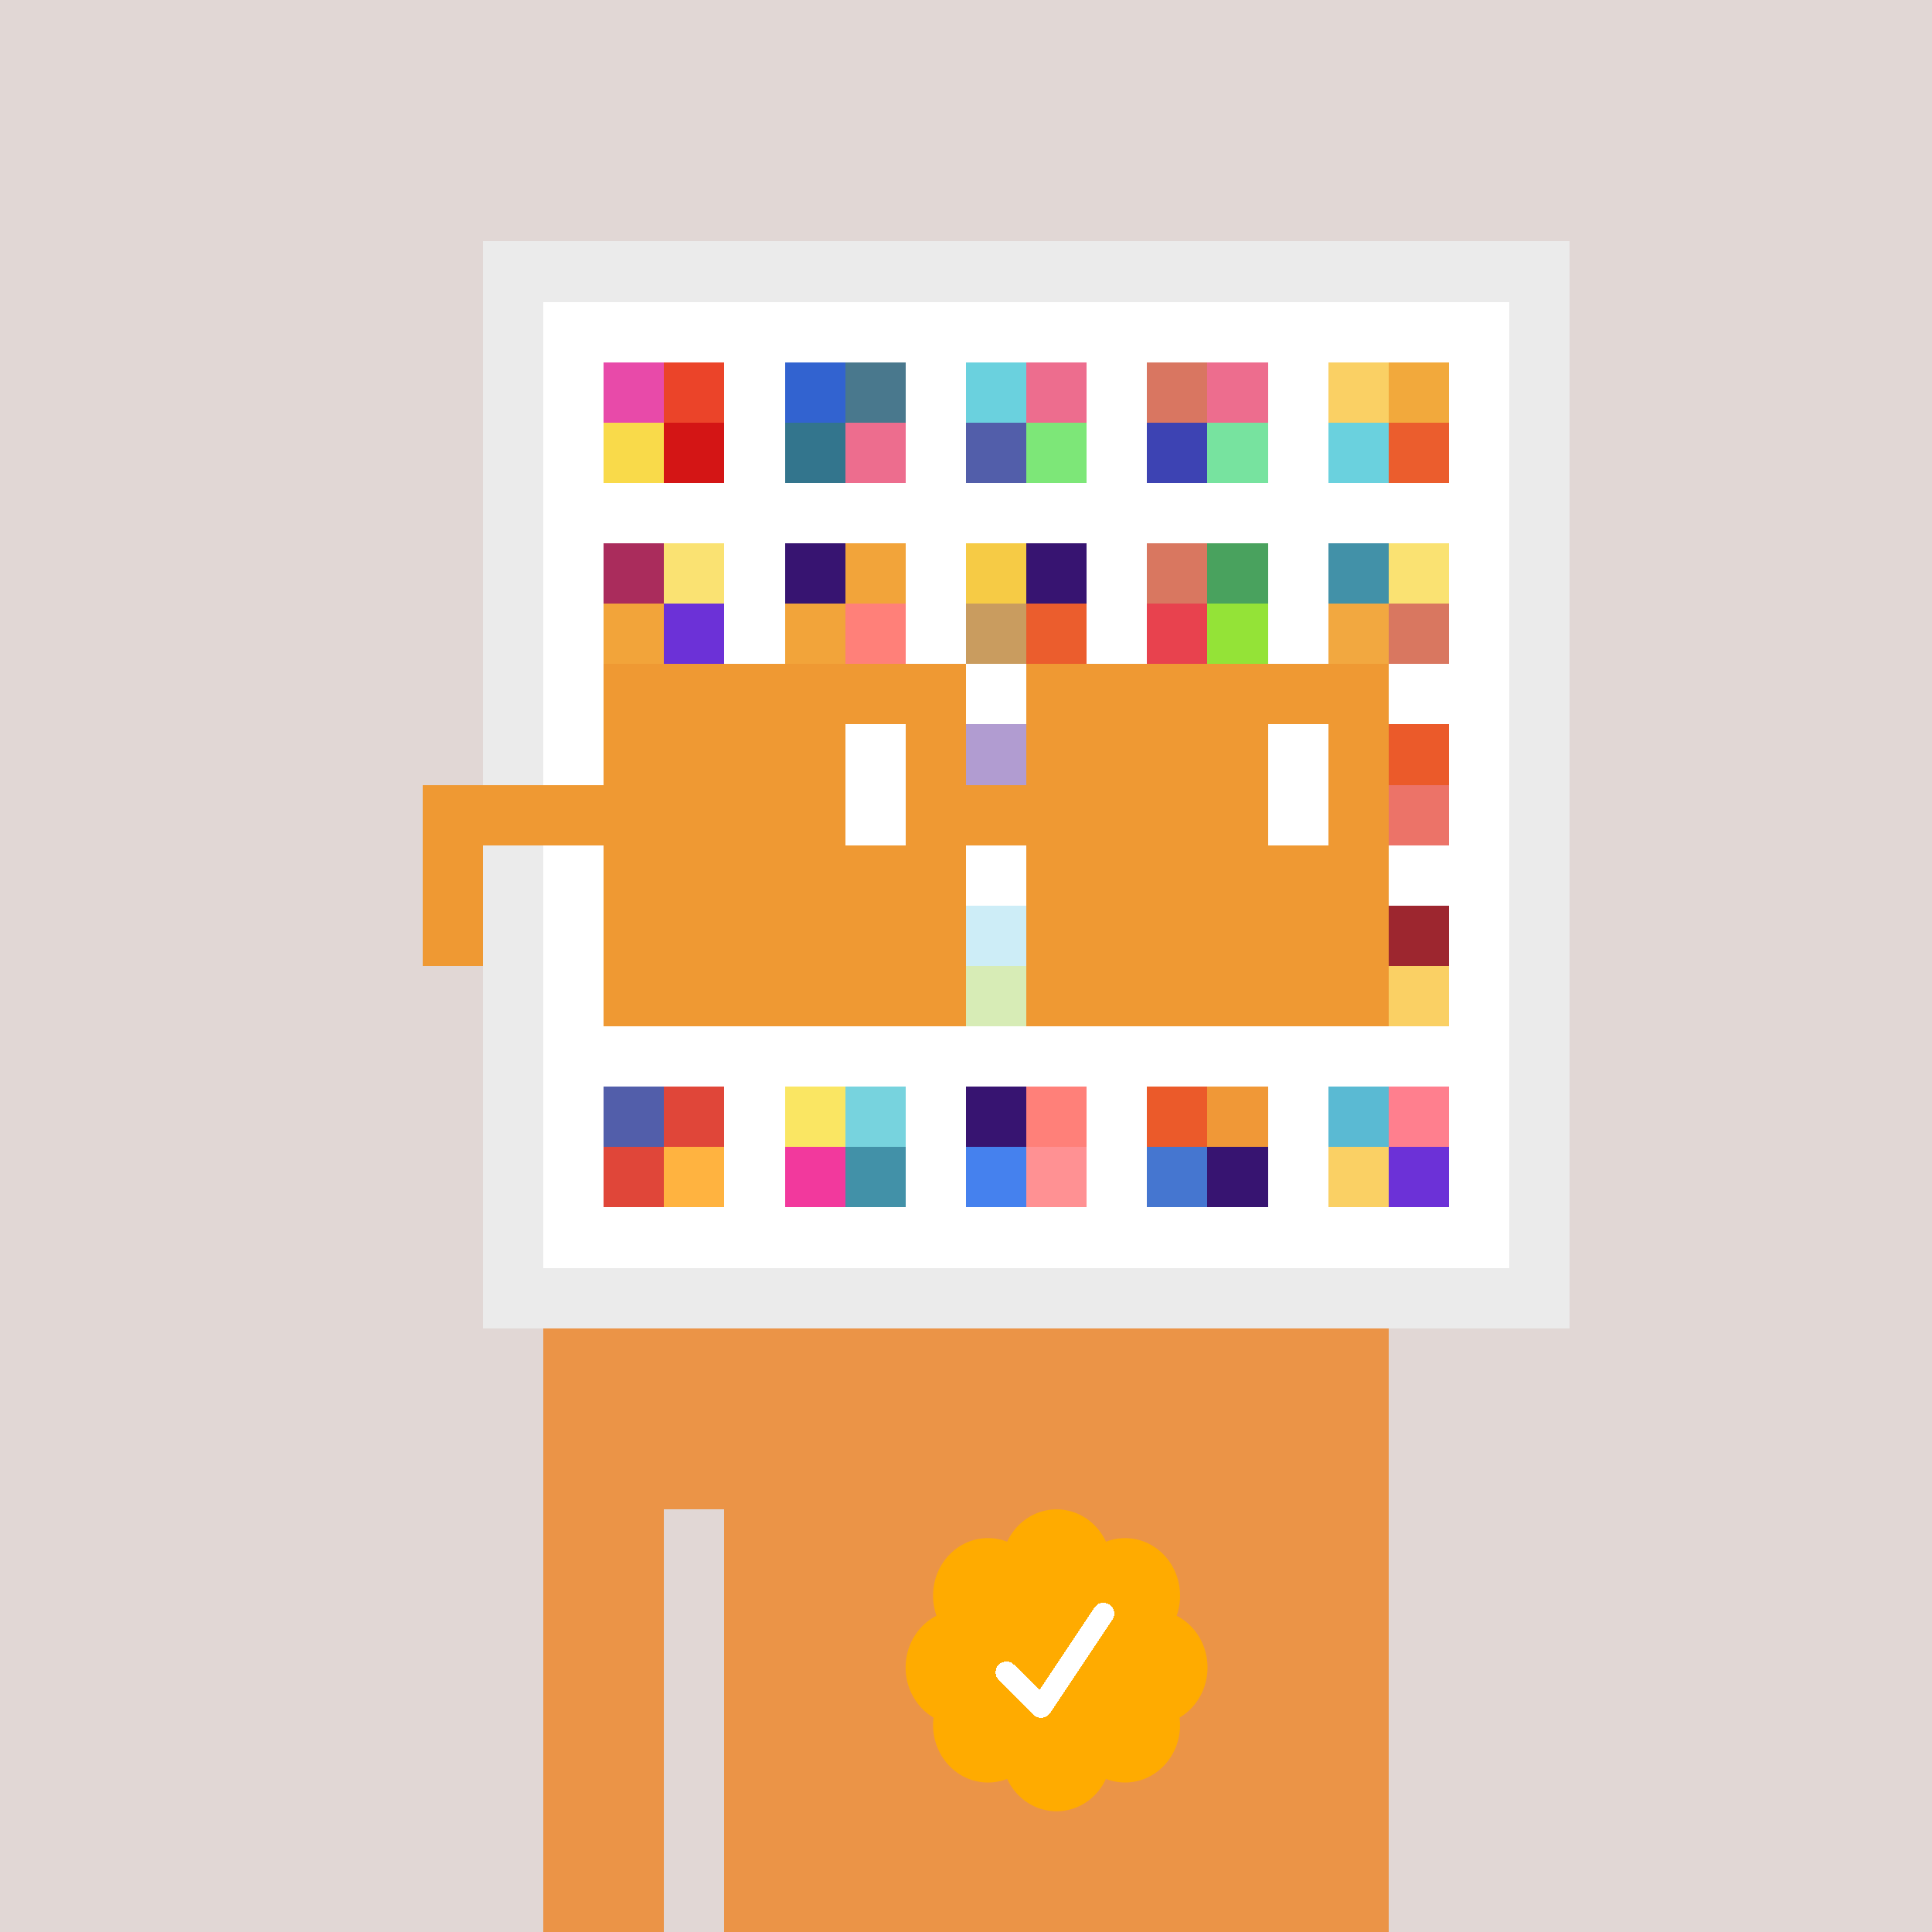 <svg xmlns="http://www.w3.org/2000/svg" viewBox="0 0 320 320" width="2000" height="2000" shape-rendering="crispEdges"><defs><style>.check{fill: #FFAB00}</style></defs><path fill="#E1D7D5" d="M0 0h320v320H0z" /><path fill="#EBEBEB" d="M80 40h180v180H80z"/><path fill="#FFFFFF" d="M90 50h160v160H90z"/><path fill="#E84AA9" d="M100 60h10v10h-10z"/><path fill="#F9DA4A" d="M100 70h10v10h-10z"/><path fill="#EB4429" d="M110 60h10v10h-10z"/><path fill="#D41515" d="M110 70h10v10h-10z"/><path fill="#3263D0" d="M130 60h10v10h-10z"/><path fill="#33758D" d="M130 70h10v10h-10z"/><path fill="#49788D" d="M140 60h10v10h-10z"/><path fill="#ED6D8E" d="M140 70h10v10h-10z"/><path fill="#6AD1DE" d="M160 60h10v10h-10z"/><path fill="#525EAA" d="M160 70h10v10h-10z"/><path fill="#ED6D8E" d="M170 60h10v10h-10z"/><path fill="#7DE778" d="M170 70h10v10h-10z"/><path fill="#D97661" d="M190 60h10v10h-10z"/><path fill="#3D43B3" d="M190 70h10v10h-10z"/><path fill="#ED6D8E" d="M200 60h10v10h-10z"/><path fill="#77E39F" d="M200 70h10v10h-10z"/><path fill="#FAD064" d="M220 60h10v10h-10z"/><path fill="#6AD1DE" d="M220 70h10v10h-10z"/><path fill="#F2A93C" d="M230 60h10v10h-10z"/><path fill="#EB5D2D" d="M230 70h10v10h-10z"/><path fill="#AA2C5C" d="M100 90h10v10h-10z"/><path fill="#F2A43A" d="M100 100h10v10h-10z"/><path fill="#FAE272" d="M110 90h10v10h-10z"/><path fill="#6C31D7" d="M110 100h10v10h-10z"/><path fill="#371471" d="M130 90h10v10h-10z"/><path fill="#F2A43A" d="M130 100h10v10h-10z"/><path fill="#F2A43A" d="M140 90h10v10h-10z"/><path fill="#FF8079" d="M140 100h10v10h-10z"/><path fill="#F6CB45" d="M160 90h10v10h-10z"/><path fill="#C99C5F" d="M160 100h10v10h-10z"/><path fill="#371471" d="M170 90h10v10h-10z"/><path fill="#EB5D2D" d="M170 100h10v10h-10z"/><path fill="#D97760" d="M190 90h10v10h-10z"/><path fill="#E8424E" d="M190 100h10v10h-10z"/><path fill="#49A25E" d="M200 90h10v10h-10z"/><path fill="#94E337" d="M200 100h10v10h-10z"/><path fill="#4291A8" d="M220 90h10v10h-10z"/><path fill="#F2A840" d="M220 100h10v10h-10z"/><path fill="#FAE272" d="M230 90h10v10h-10z"/><path fill="#D97760" d="M230 100h10v10h-10z"/><path fill="#3B088C" d="M160 120h10v10h-10z"/><path fill="#EB5A2A" d="M230 120h10v10h-10z"/><path fill="#EC7368" d="M230 130h10v10h-10z"/><path fill="#81D1EC" d="M160 150h10v10h-10z"/><path fill="#9CCF48" d="M160 160h10v10h-10z"/><path fill="#9D262F" d="M230 150h10v10h-10z"/><path fill="#FAD064" d="M230 160h10v10h-10z"/><path fill="#525EAA" d="M100 180h10v10h-10z"/><path fill="#E04639" d="M100 190h10v10h-10z"/><path fill="#E04639" d="M110 180h10v10h-10z"/><path fill="#FFB340" d="M110 190h10v10h-10z"/><path fill="#FAE663" d="M130 180h10v10h-10z"/><path fill="#F2399D" d="M130 190h10v10h-10z"/><path fill="#77D3DE" d="M140 180h10v10h-10z"/><path fill="#4291A8" d="M140 190h10v10h-10z"/><path fill="#371471" d="M160 180h10v10h-10z"/><path fill="#4581EE" d="M160 190h10v10h-10z"/><path fill="#FF8079" d="M170 180h10v10h-10z"/><path fill="#FF9193" d="M170 190h10v10h-10z"/><path fill="#EB5A2A" d="M190 180h10v10h-10z"/><path fill="#4576D0" d="M190 190h10v10h-10z"/><path fill="#F09837" d="M200 180h10v10h-10z"/><path fill="#371471" d="M200 190h10v10h-10z"/><path fill="#5ABAD3" d="M220 180h10v10h-10z"/><path fill="#FAD064" d="M220 190h10v10h-10z"/><path fill="#FF7F8E" d="M230 180h10v10h-10z"/><path fill="#6C31D7" d="M230 190h10v10h-10z"/><path fill="#EB9447" d="M90 220h20v100H90V220Zm20 0h10v30h-10v-30Zm10 0h110v100H120V220Z"/><path class="check" shape-rendering="geometricPrecision" d="M200 276.191c0-3.762-2.083-7.024-5.114-8.572a9.97 9.97 0 0 0 .567-3.333c0-5.262-4.072-9.519-9.091-9.519-1.118 0-2.19.199-3.18.595-1.472-3.184-4.586-5.362-8.181-5.362-3.595 0-6.704 2.184-8.182 5.357a8.604 8.604 0 0 0-3.182-.595c-5.023 0-9.09 4.262-9.09 9.524 0 1.176.198 2.295.565 3.333-3.028 1.548-5.112 4.805-5.112 8.572 0 3.559 1.862 6.661 4.624 8.299-.048.405-.077.81-.077 1.225 0 5.262 4.067 9.523 9.09 9.523 1.12 0 2.191-.204 3.179-.594 1.476 3.175 4.586 5.356 8.183 5.356 3.6 0 6.71-2.181 8.183-5.356.988.387 2.059.59 3.18.59 5.024 0 9.091-4.263 9.091-9.525 0-.413-.029-.818-.079-1.22 2.757-1.637 4.626-4.739 4.626-8.296v-.002Z" /><path fill="#fff" d="m184.249 268.252-10.319 15.476a1.785 1.785 0 0 1-2.478.496l-.274-.224-5.75-5.75a1.784 1.784 0 1 1 2.524-2.524l4.214 4.207 9.106-13.666a1.787 1.787 0 0 1 2.476-.493 1.784 1.784 0 0 1 .501 2.476v.002Z"/><path fill="#FFFFFF" fill-opacity=".6" d="M160 120h10v50h-10z"/><path fill="#fff" d="M130 120h-20v10h20v-10Zm0 10h-20v10h20v-10Zm0 10h-20v10h20v-10Zm0 10h-20v10h20v-10Z"/><path fill="#000" d="M150 120h-20v10h20v-10Zm0 10h-20v10h20v-10Zm0 10h-20v10h20v-10Zm0 10h-20v10h20v-10Z"/><path fill="#fff" d="M200 120h-20v10h20v-10Zm0 10h-20v10h20v-10Zm0 10h-20v10h20v-10Zm0 10h-20v10h20v-10Z"/><path fill="#000" d="M220 120h-20v10h20v-10Zm0 10h-20v10h20v-10Zm0 10h-20v10h20v-10Zm0 10h-20v10h20v-10Z"/><path fill="#EF9933" d="M160 110h-60v10h60v-10Zm70 0h-60v10h60v-10Zm-120 10h-10v10h10v-10Zm50 0h-10v10h10v-10Zm20 0h-10v10h10v-10Zm50 0h-10v10h10v-10Zm0 10h-10v10h10v-10Zm-120 10h-10v10h10v-10Zm50 0h-10v10h10v-10Zm20 0h-10v10h10v-10Zm50 0h-10v10h10v-10Zm-150 0H70v10h10v-10Zm0 10H70v10h10v-10Zm30 0h-10v10h10v-10Zm50 0h-10v10h10v-10Zm20 0h-10v10h10v-10Zm50 0h-10v10h10v-10Zm-70 10h-60v10h60v-10Zm70 0h-60v10h60v-10Zm-120-30H70v10h40v-10Zm70 0h-30v10h30v-10Z"/><path fill="#EF9933" d="M110 120h40v40h-40z"/><path fill="#EF9933" d="M180 120h40v40h-40z"/><path fill="#FFFFFF" d="M140 120h10v20h-10z"/><path fill="#FFFFFF" d="M210 120h10v20h-10z"/></svg>